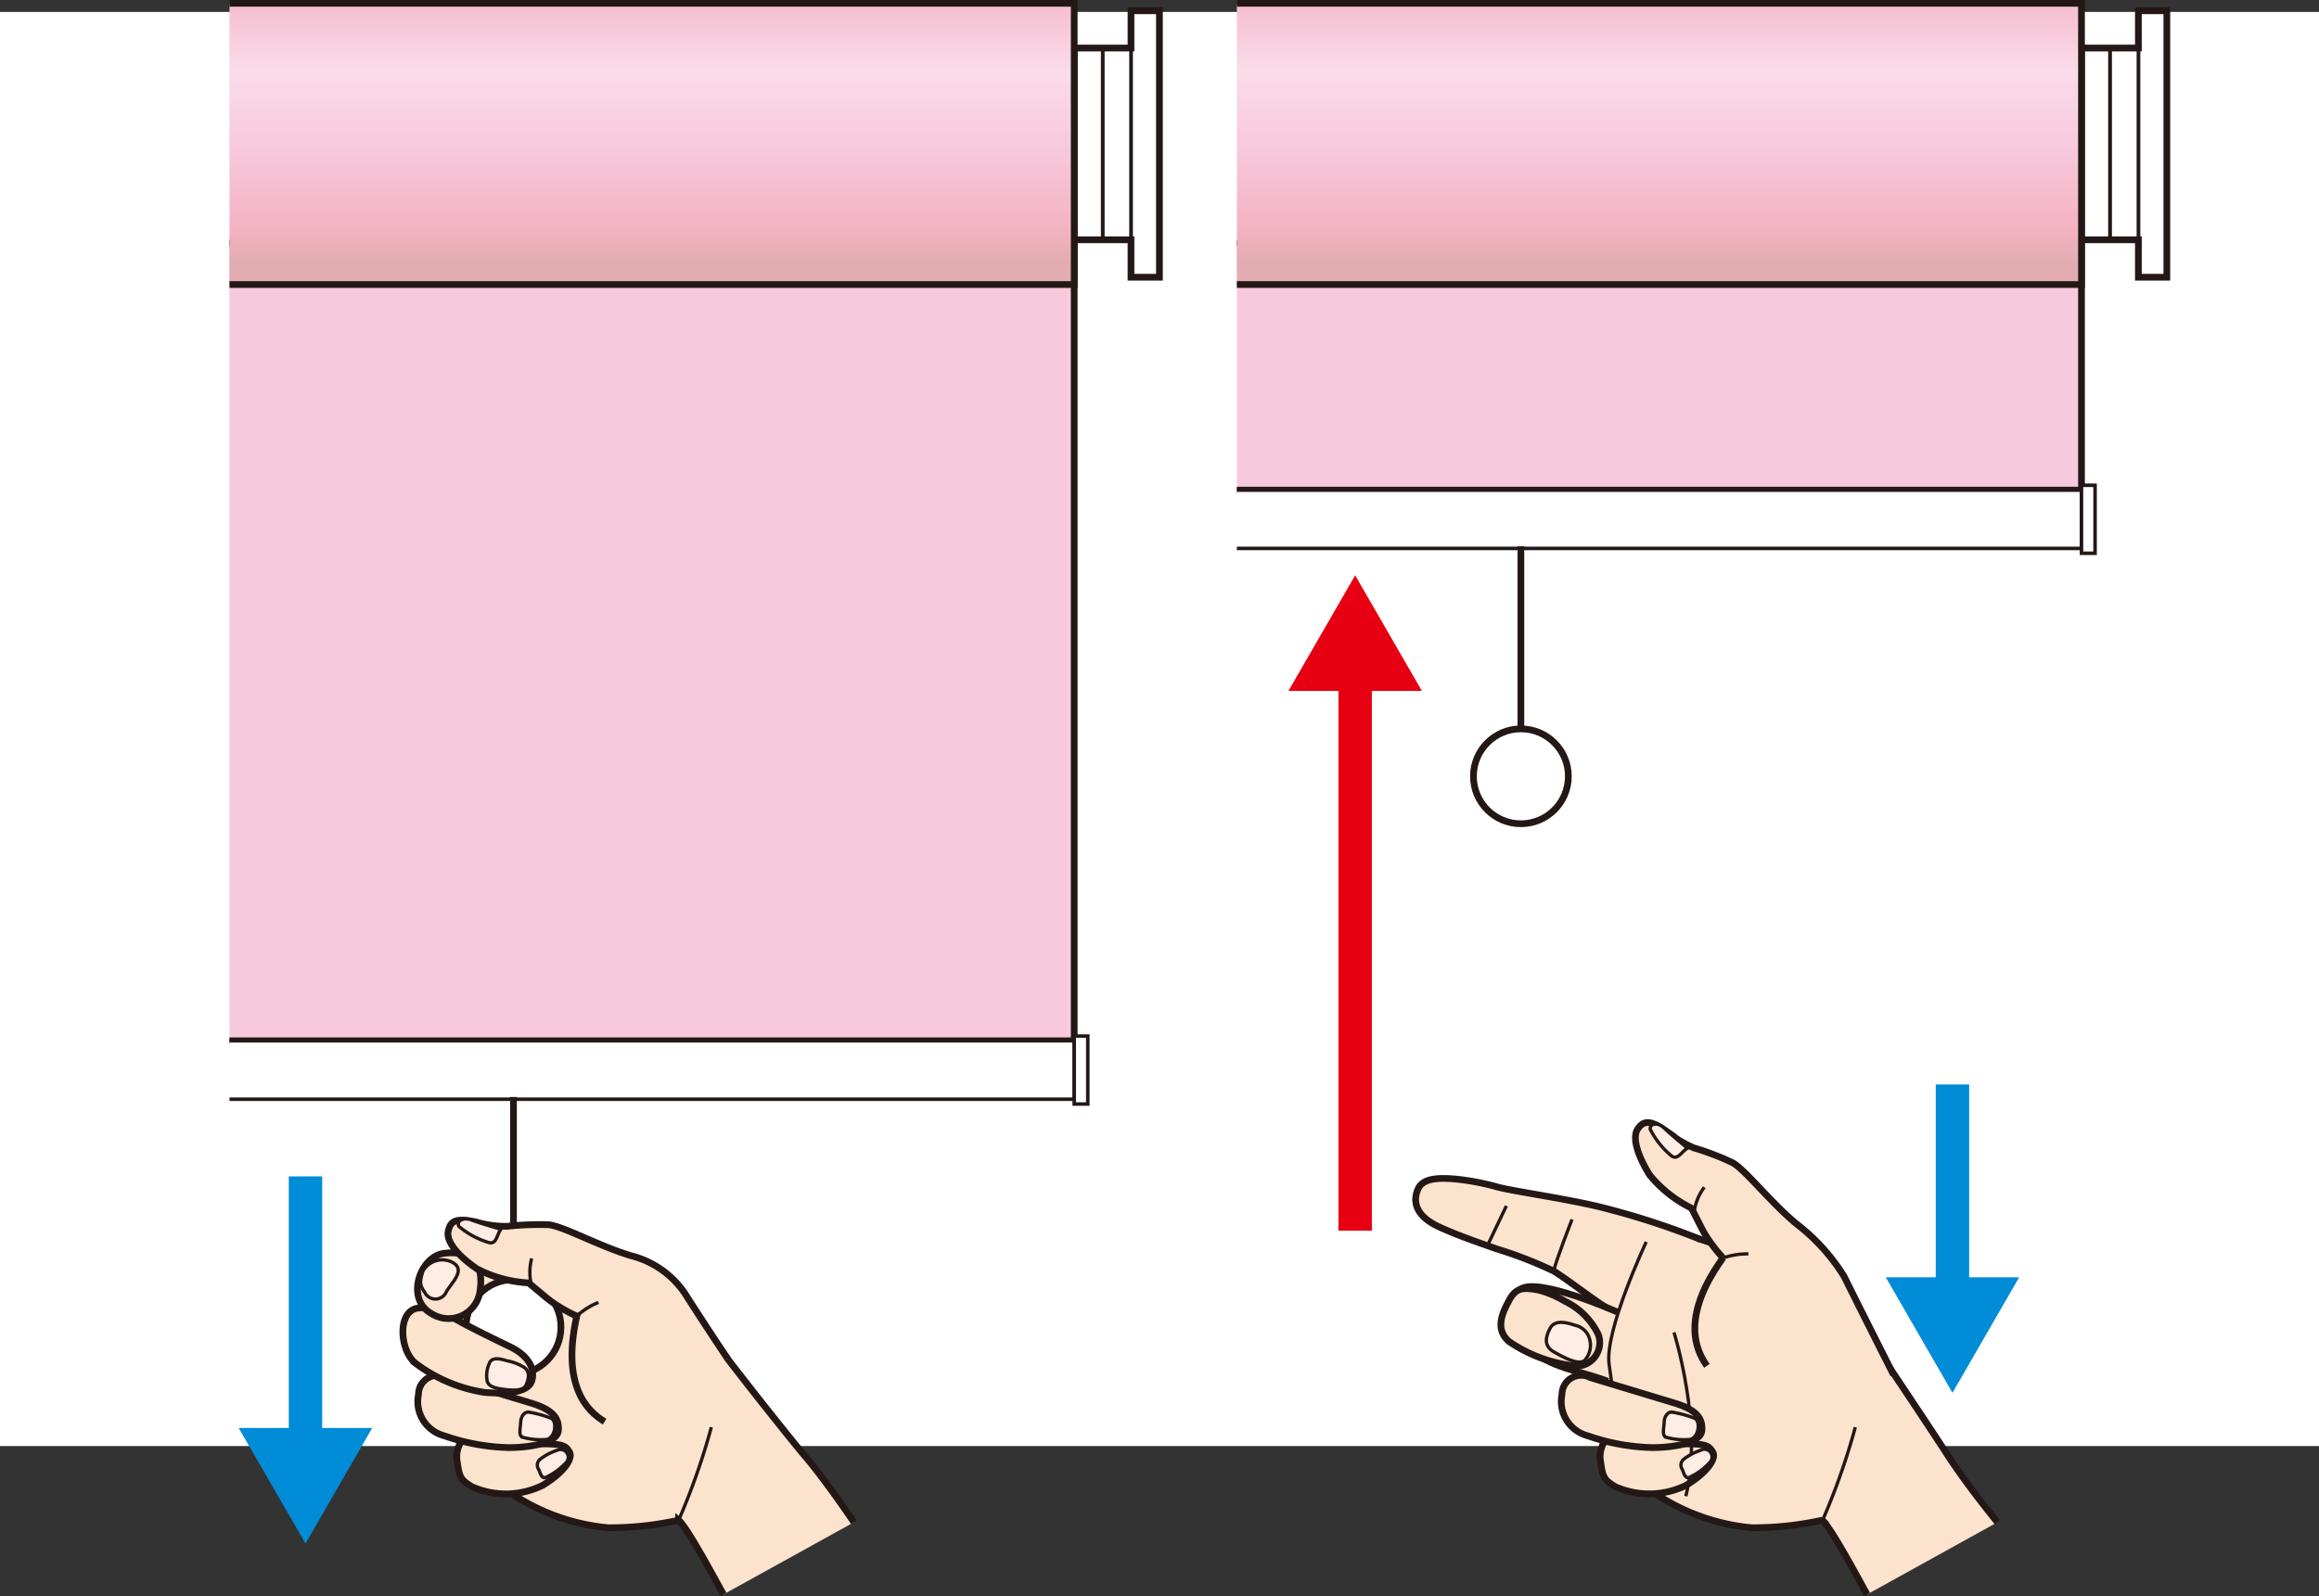 <svg xmlns="http://www.w3.org/2000/svg" xmlns:xlink="http://www.w3.org/1999/xlink" viewBox="0 0 196.45 135.25"><rect x="0" y="0" width="196.45" height="135.25" fill="#333333" stroke="none"/><defs><style>.cls-1,.cls-3,.cls-8{fill:#fff;}.cls-2{fill:#f7c9dd;}.cls-10,.cls-2,.cls-3,.cls-4,.cls-5,.cls-6,.cls-7,.cls-8,.cls-9{stroke:#231815;}.cls-2,.cls-4,.cls-5,.cls-6,.cls-7,.cls-8{stroke-width:0.57px;}.cls-3{stroke-width:0.3px;}.cls-11,.cls-13,.cls-4,.cls-9{fill:none;}.cls-5{fill:url(#名称未設定グラデーション_225);}.cls-6{fill:url(#名称未設定グラデーション_225-2);}.cls-7{fill:#fce3cd;}.cls-10,.cls-9{stroke-width:0.28px;}.cls-10{fill:#fdede4;}.cls-11{stroke:#e60012;}.cls-11,.cls-13{stroke-width:2.83px;}.cls-12{fill:#e60012;}.cls-13{stroke:#008cd6;}.cls-14{fill:#008cd6;}</style><linearGradient id="名称未設定グラデーション_225" x1="55.22" y1="0.38" x2="55.22" y2="22.36" gradientUnits="userSpaceOnUse"><stop offset="0" stop-color="#f6bed0"/><stop offset="0.26" stop-color="#fadce9"/><stop offset="0.55" stop-color="#f7c9dd"/><stop offset="0.86" stop-color="#f4b3c2"/><stop offset="1" stop-color="#e3acb1"/></linearGradient><linearGradient id="名称未設定グラデーション_225-2" x1="140.55" y1="0.38" x2="140.55" y2="22.36" xlink:href="#名称未設定グラデーション_225"/></defs><g id="図"><rect class="cls-1" y="1.01" width="196.45" height="121.52"/><polyline class="cls-2" points="19.44 20.59 91 20.59 91 88.19 19.44 88.19"/><polyline class="cls-3" points="19.44 88.19 91 88.19 91 93.14 19.44 93.14"/><rect class="cls-3" x="91" y="87.79" width="1.15" height="5.76"/><rect class="cls-3" x="589.65" y="354.18" width="2.41" height="22.58" transform="translate(687.87 377.66) rotate(180)"/><rect class="cls-3" x="587.24" y="357.34" width="2.41" height="16.25" transform="translate(683.05 377.66) rotate(180)"/><rect class="cls-3" x="584.83" y="357.34" width="2.41" height="16.25" transform="translate(678.24 377.66) rotate(180)"/><polygon class="cls-4" points="95.81 0.91 95.81 4.07 93.41 4.07 91 4.07 91 20.32 93.41 20.32 95.81 20.32 95.81 23.49 98.22 23.49 98.22 0.91 95.81 0.91"/><rect class="cls-3" x="674.98" y="354.18" width="2.41" height="22.58" transform="translate(858.54 377.66) rotate(180)"/><rect class="cls-3" x="672.57" y="357.34" width="2.41" height="16.25" transform="translate(853.72 377.66) rotate(180)"/><rect class="cls-3" x="670.16" y="357.34" width="2.41" height="16.25" transform="translate(848.9 377.66) rotate(180)"/><polygon class="cls-4" points="181.15 0.91 181.15 4.07 178.74 4.07 176.33 4.07 176.33 20.32 178.74 20.32 181.15 20.32 181.15 23.49 183.56 23.49 183.56 0.91 181.15 0.91"/><polyline class="cls-5" points="19.44 0.28 91 0.28 91 24.11 19.44 24.11"/><polyline class="cls-2" points="104.78 20.59 176.33 20.59 176.33 41.53 104.78 41.53"/><polyline class="cls-3" points="104.78 41.53 176.33 41.53 176.33 46.47 104.78 46.47"/><rect class="cls-3" x="176.33" y="41.12" width="1.15" height="5.76"/><polyline class="cls-6" points="104.78 0.28 176.33 0.28 176.33 24.11 104.78 24.11"/><path class="cls-7" d="M555.12,488.37c-.34-.57-3-5.62-3.8-6.29a27,27,0,0,1-6,.64,17.64,17.64,0,0,1-9.85-4.19c-5.41-4.83-3.4-17.94-3.4-17.94a37.66,37.66,0,0,1,10-.68c6.58.23,9.66,3.47,9.66,3.47C555,468,561.1,475.58,562,476.63c1.72,2,4.17,5.63,4.17,5.63" transform="translate(-493.83 -353.27)"/><circle class="cls-8" cx="43.5" cy="112.45" r="4.02"/><line class="cls-8" x1="43.5" y1="92.95" x2="43.5" y2="108.43"/><path class="cls-7" d="M533.78,479.23a7.08,7.08,0,0,0,6-.09c1.83-1.09,2.62-2.3,2.29-2.84s-.53-.71-2.71-.68-6.32-.4-6.32-.4a2.4,2.4,0,0,0-.46,2C532.74,478.59,533,478.72,533.78,479.23Z" transform="translate(-493.83 -353.27)"/><path class="cls-7" d="M531.68,470a1.63,1.63,0,0,0-2.4,1.43,3,3,0,0,0,2.19,3.5,17.7,17.7,0,0,0,5.44,1c2,0,4.13-.43,4.22-1.43s-.4-1.76-2.31-2.34S531.68,470,531.68,470Z" transform="translate(-493.83 -353.27)"/><path class="cls-7" d="M529.24,464.11c-1.75.23-1.59,3.52-.23,4.66a13,13,0,0,0,5.9,2.49c1.71.12,3.73.09,4-1.09s-.61-2.18-1.88-2.79-3-1.46-4-2S530.53,463.94,529.24,464.11Z" transform="translate(-493.83 -353.27)"/><path class="cls-7" d="M531.51,459.46c-2.11.21-3.37,3.88-1.14,5.11a2.69,2.69,0,0,0,4.09-1.71C534.69,461.61,534.8,459.12,531.51,459.46Z" transform="translate(-493.83 -353.27)"/><path class="cls-7" d="M545.05,473.73c-3.45-2.07-2.91-6.46-2.36-8.94a12.55,12.55,0,0,1-2-1.13c-.54-.34-2-1.68-2.14-1.69a10.62,10.62,0,0,1-4.32-1.19c-1.58-1.08-2.62-2.3-2.43-3.19s.69-1.12,2.31-.79a8.81,8.81,0,0,0,2.7.38,24.75,24.75,0,0,1,3.54-.13c1.3.17,4.31,1.85,7,2.64a7.79,7.79,0,0,1,4.52,3.21c1.65,2.6,3.6,5.5,3.6,5.5" transform="translate(-493.83 -353.27)"/><path class="cls-9" d="M554.09,474.2a57.71,57.71,0,0,1-2.77,7.88" transform="translate(-493.83 -353.27)"/><path class="cls-10" d="M529.65,461c-.29.94-.25,1.18.18,1.81a1,1,0,0,0,1.82-.11c.56-.87,1.6-1.82.55-2.44A1.87,1.87,0,0,0,529.65,461Z" transform="translate(-493.83 -353.27)"/><path class="cls-10" d="M536.75,468.57c-.6-.19-1.31-.33-1.49.28a2.47,2.47,0,0,0-.16,1.44c.11.39.48.58,1.3.69s1.77.19,2-.37.35-1.11-.19-1.49A4.29,4.29,0,0,0,536.75,468.57Z" transform="translate(-493.83 -353.27)"/><path class="cls-10" d="M537.94,473.7c0,.54-.21,1.14.12,1.34a5.51,5.51,0,0,0,1.94.21c.87,0,1.08-1.56.5-1.81a9.27,9.27,0,0,0-1.86-.51C538.29,472.88,538,473.22,537.94,473.7Z" transform="translate(-493.83 -353.27)"/><path class="cls-10" d="M541,476.17a4.58,4.58,0,0,0-1.36.71.64.64,0,0,0-.17.91c.13.3.25.88.67.63a5.47,5.47,0,0,0,1.71-1.29A.66.66,0,0,0,541,476.17Z" transform="translate(-493.83 -353.27)"/><path class="cls-10" d="M536.26,457.43c-.39.53-.36,1.37-1.11,1.1a7.11,7.11,0,0,1-2.44-1.34c-.24-.42.33-.82,1.07-.54S536.26,457.43,536.26,457.43Z" transform="translate(-493.83 -353.27)"/><path class="cls-9" d="M542.69,464.79a5.89,5.89,0,0,1,1.84-1.16" transform="translate(-493.83 -353.27)"/><path class="cls-9" d="M538.87,459.9a4.47,4.47,0,0,0,0,2.32" transform="translate(-493.83 -353.27)"/><path class="cls-7" d="M652,488.37c-.34-.57-3-5.62-3.8-6.29a27,27,0,0,1-6,.64,17.59,17.59,0,0,1-9.85-4.19c-5.41-4.83-3.41-17.94-3.41-17.94s2.64-4.4,8.89-2.32a87.75,87.75,0,0,1,11.9,4.8c3.29,4.66,8.38,12.4,9.13,13.56,1.71,2.63,4.18,5.63,4.18,5.63" transform="translate(-493.83 -353.27)"/><path class="cls-7" d="M630.64,479.23a7.1,7.1,0,0,0,6-.09c1.82-1.09,2.62-2.3,2.28-2.84s-.52-.71-2.71-.68-6.32-.4-6.32-.4a2.42,2.42,0,0,0-.45,2C629.61,478.59,629.85,478.72,630.64,479.23Z" transform="translate(-493.83 -353.27)"/><path class="cls-7" d="M637.83,458.27a65.07,65.07,0,0,0-8.67-2.78c-2.79-.66-7-1.27-8.37-1.61a20.94,20.94,0,0,0-3.72-.71c-1.06-.08-2.65-.17-3.1.82s-.34,2.27,1.79,3.25c1.7.78,3.91,1.52,4.93,1.88a33.94,33.94,0,0,1,4.79,1.87c1.16.71,3.78,2.77,5,3.43" transform="translate(-493.83 -353.27)"/><path class="cls-9" d="M635.64,466.17s2.51,8,1,13.88" transform="translate(-493.83 -353.27)"/><path class="cls-7" d="M638.43,469c-2.35-3.26-.12-7.08,1.36-9.14a13.8,13.8,0,0,1-1.42-1.84c-.36-.53-1.19-2.35-1.29-2.4a10.56,10.56,0,0,1-3.51-2.8c-1-1.61-1.5-3.15-1-3.89s1.07-.76,2.43.19a9.57,9.57,0,0,0,2.33,1.42,21.79,21.79,0,0,1,3.31,1.27c1.12.67,3.23,3.4,5.41,5.19a16.67,16.67,0,0,1,4,4.43c1.83,3.68,4.18,8.32,4.18,8.32" transform="translate(-493.83 -353.27)"/><path class="cls-9" d="M651,474.2a57.71,57.71,0,0,1-2.77,7.88" transform="translate(-493.83 -353.27)"/><path class="cls-10" d="M637.87,476.17a4.87,4.87,0,0,0-1.36.71.64.64,0,0,0-.16.91c.12.3.25.88.66.63a5.25,5.25,0,0,0,1.71-1.29A.65.65,0,0,0,637.87,476.17Z" transform="translate(-493.83 -353.27)"/><path class="cls-10" d="M636.78,450.56c-.56.34-.86,1.12-1.44.58a7,7,0,0,1-1.72-2.2c0-.48.63-.62,1.2-.07S636.78,450.56,636.78,450.56Z" transform="translate(-493.83 -353.27)"/><path class="cls-9" d="M639.79,459.87a6.13,6.13,0,0,1,2.15-.35" transform="translate(-493.83 -353.27)"/><path class="cls-9" d="M638.21,453.87a4.42,4.42,0,0,0-.87,2.15" transform="translate(-493.83 -353.27)"/><line class="cls-11" x1="114.8" y1="104.28" x2="114.8" y2="56.89"/><polygon class="cls-12" points="120.45 58.54 114.8 48.75 109.15 58.54 120.45 58.54"/><line class="cls-13" x1="165.4" y1="91.89" x2="165.4" y2="109.89"/><polygon class="cls-14" points="159.75 108.23 165.4 118.02 171.05 108.23 159.75 108.23"/><path class="cls-7" d="M630.85,464.45s-6.85-3.06-8.27-1.9c-.88.73-.06,4.52,1.65,5.63s3.88,1.39,5.8,2.13" transform="translate(-493.83 -353.27)"/><path class="cls-7" d="M624.14,462.58c-1.18-.21-1.84-.26-2.43.81s-1.28,2.48-.05,3.55a12.21,12.21,0,0,0,5.79,2.09,2,2,0,0,0,1.79-2.65,6,6,0,0,0-2.86-2.86A8.3,8.3,0,0,0,624.14,462.58Z" transform="translate(-493.83 -353.27)"/><path class="cls-10" d="M627.27,465.57c-.83-.28-1.75-.47-2.13.26s-.56,1.49.34,2,2.14,1.16,2.61.69a1.91,1.91,0,0,0,.42-1.71A1.62,1.62,0,0,0,627.27,465.57Z" transform="translate(-493.83 -353.27)"/><path class="cls-9" d="M633.29,458.5s-3.53,7.5-3.15,10.36.34,2,.34,2" transform="translate(-493.83 -353.27)"/><path class="cls-7" d="M628.55,470a1.63,1.63,0,0,0-2.4,1.43,3,3,0,0,0,2.18,3.5,17.75,17.75,0,0,0,5.44,1c2,0,4.14-.43,4.23-1.43s-.4-1.76-2.31-2.34Z" transform="translate(-493.83 -353.27)"/><path class="cls-10" d="M634.81,473.7c0,.54-.21,1.14.12,1.34a5.45,5.45,0,0,0,1.93.21c.87,0,1.09-1.56.51-1.81a9.34,9.34,0,0,0-1.87-.51C635.16,472.88,634.85,473.22,634.81,473.7Z" transform="translate(-493.83 -353.27)"/><path class="cls-9" d="M627,456.6s-1.36,3.48-1.56,4.39" transform="translate(-493.83 -353.27)"/><line class="cls-9" x1="127.61" y1="102.18" x2="126.1" y2="105.35"/><line class="cls-13" x1="25.88" y1="99.68" x2="25.88" y2="122.65"/><polygon class="cls-14" points="20.22 121 25.88 130.79 31.53 121 20.22 121"/><circle class="cls-8" cx="128.84" cy="65.78" r="4.02"/><line class="cls-8" x1="128.84" y1="46.29" x2="128.84" y2="61.76"/></g></svg>